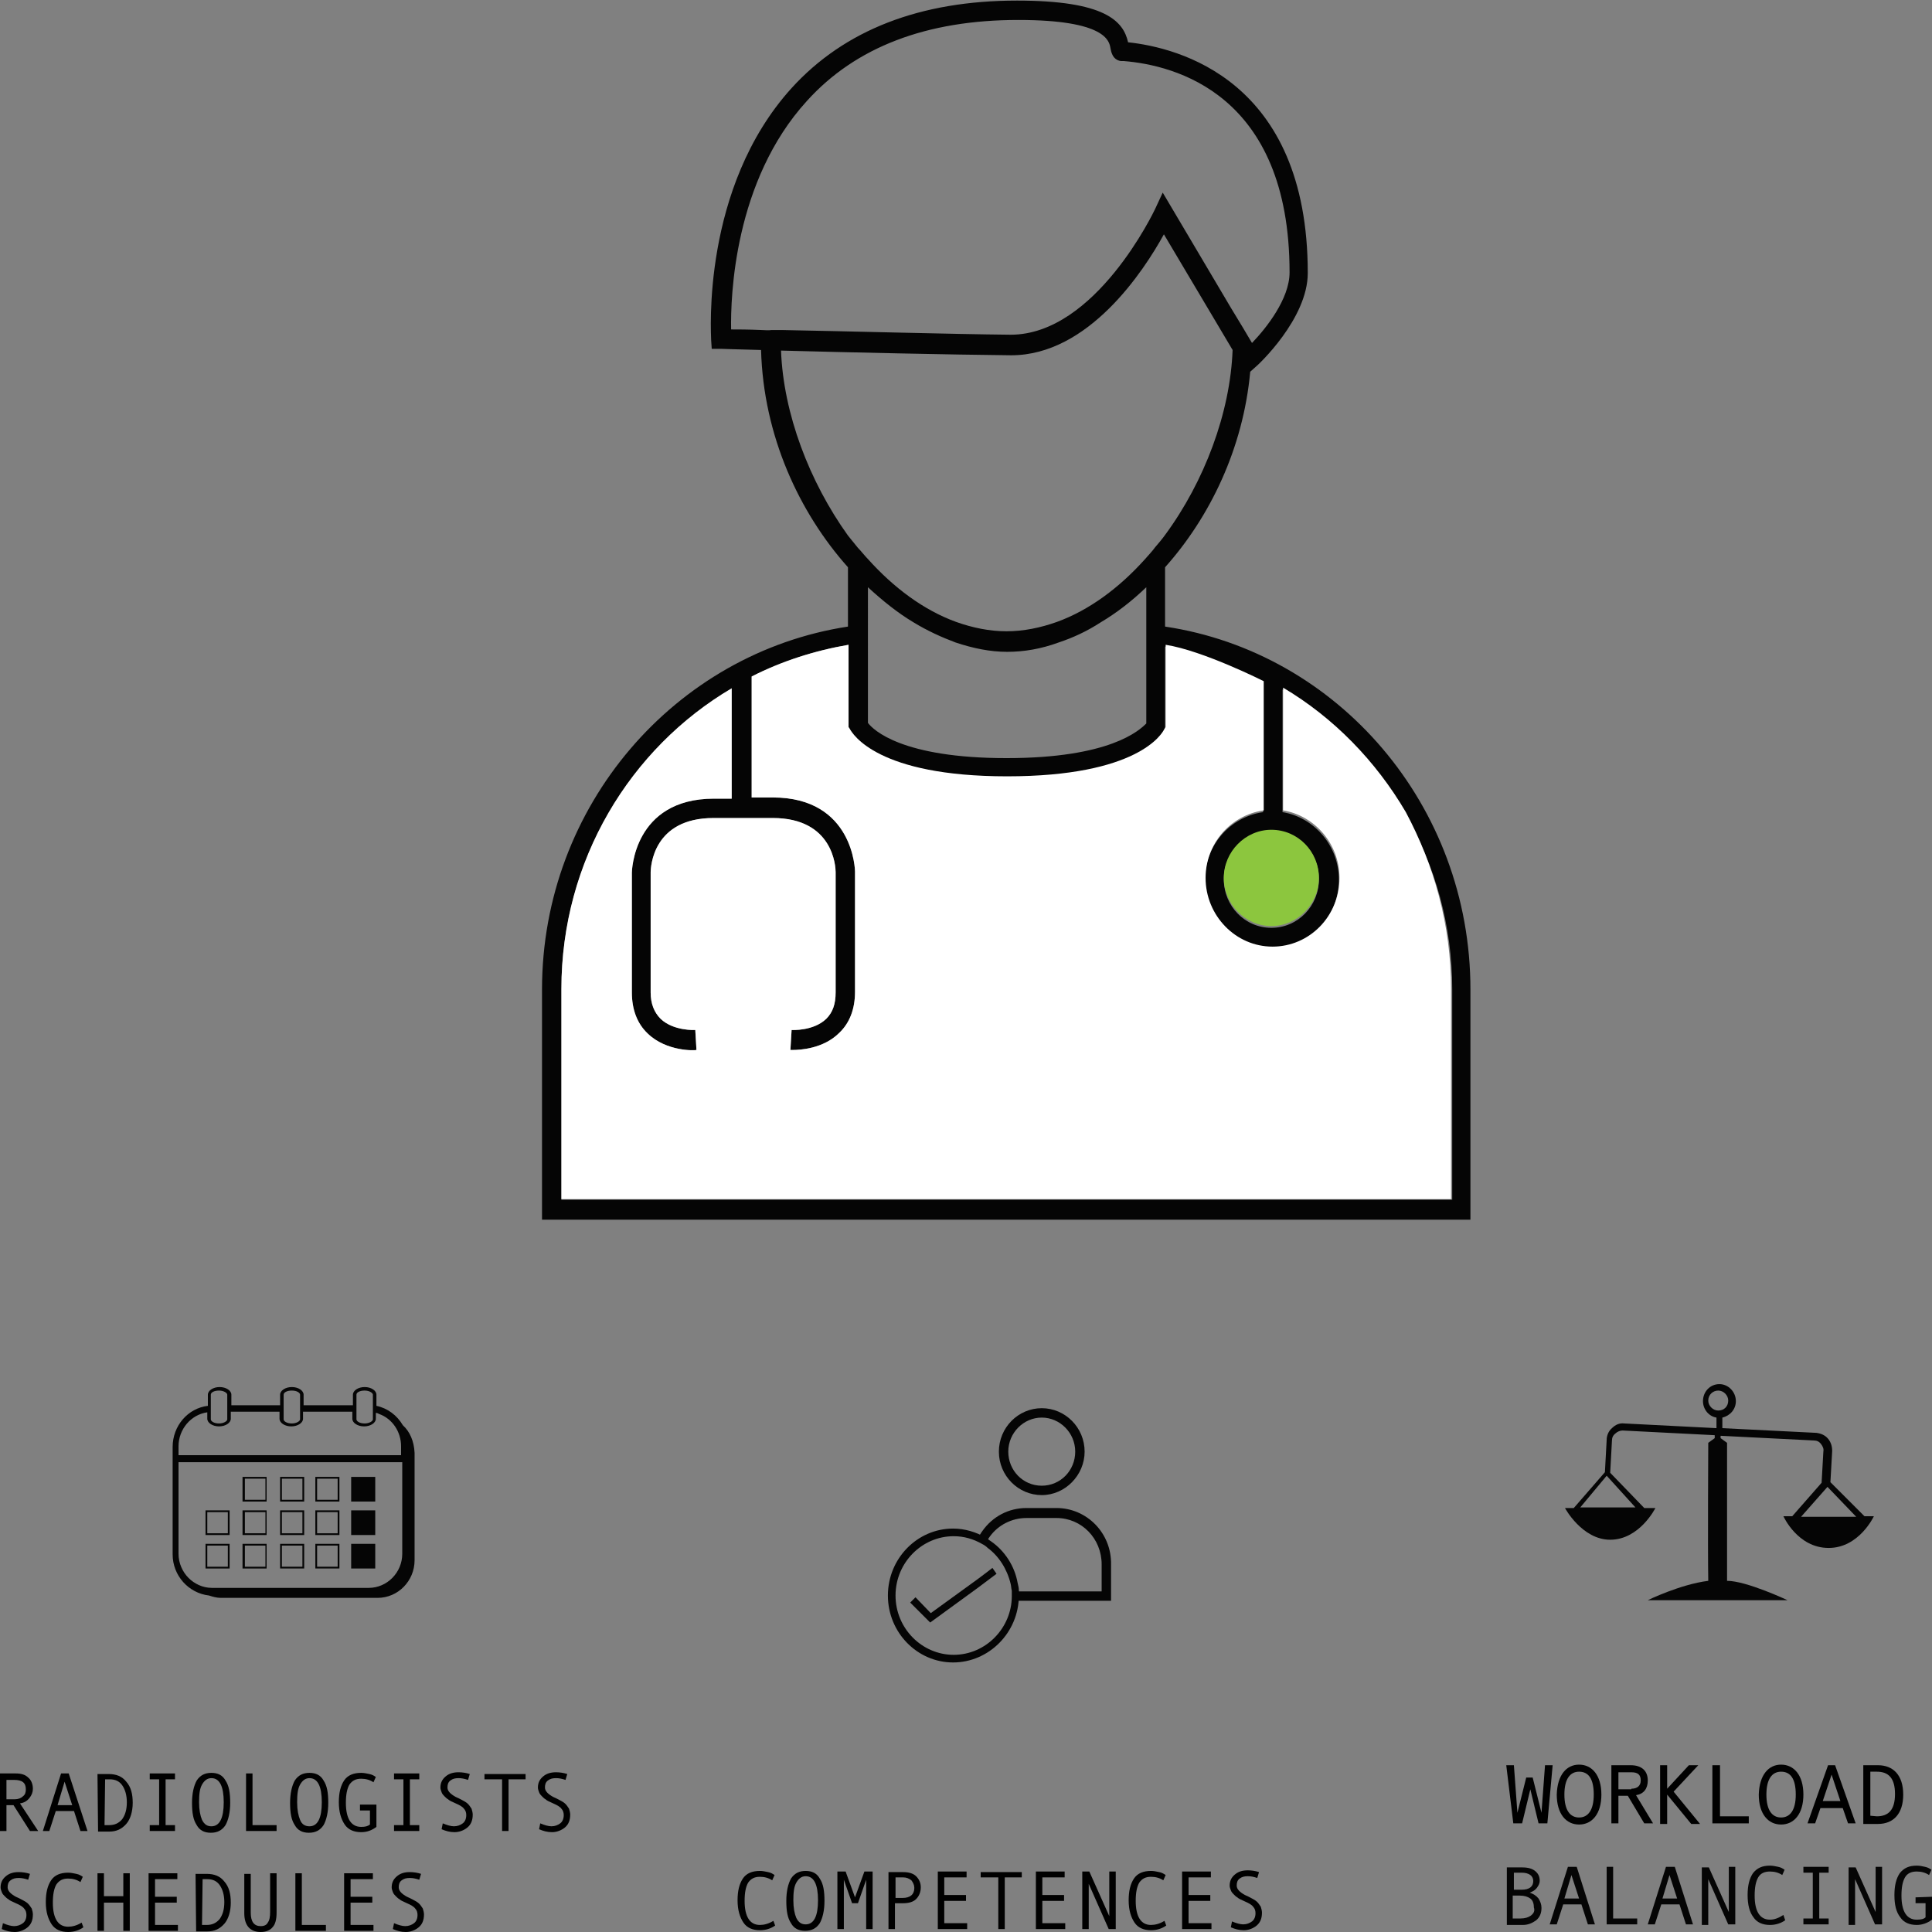 <?xml version="1.0" encoding="utf-8"?>
<!-- Generator: Adobe Illustrator 26.3.1, SVG Export Plug-In . SVG Version: 6.00 Build 0)  -->
<svg version="1.1" id="Capa_1" xmlns="http://www.w3.org/2000/svg" xmlns:xlink="http://www.w3.org/1999/xlink" x="0px" y="0px"
	 viewBox="0 0 329 329" style="enable-background:new 0 0 329 329;" xml:space="preserve">
<rect x="0" y="0" width="329" height="329" fill="#808080" stroke="none"/>
<style type="text/css">
	.st0{clip-path:url(#SVGID_00000122696719024206098930000007742679654695220656_);}
	.st1{fill:#050505;}
	.st2{fill:#FFFFFF;}
	.st3{fill:#8CC63E;}
</style>
<g>
	<defs>
		<rect id="SVGID_1_" width="329" height="329"/>
	</defs>
	<clipPath id="SVGID_00000047055063750474430300000011303730735844313473_">
		<use xlink:href="#SVGID_1_"  style="overflow:visible;"/>
	</clipPath>
	<g style="clip-path:url(#SVGID_00000047055063750474430300000011303730735844313473_);">
		<path class="st1" d="M198.4,106.7C198.4,106.6,198.3,106.6,198.4,106.7l0-10.1c7.6-8.5,13.3-20.2,14.5-33.3l0.9-0.8
			c0.4-0.3,8.9-8.2,8.9-16c0-33-22.2-38.4-30.6-39.3c-0.8-3.6-3.9-7.1-18.9-7.1c-16.5,0-29.4,5-38.4,14.9
			c-15.4,17-13.7,41.9-13.7,42.9l0.1,1.5l1.5,0c0.1,0,2.8,0.1,6.9,0.2c0.4,14.6,6.5,27.7,14.8,37v10.1
			c-29.4,4.5-52.1,30.5-52.1,61.8v39.2h158.1v-39.2C250.4,137.1,227.8,111.1,198.4,106.7z M171.4,129.1c-17.8,0-22.7-4.8-23.6-6V100
			c2.5,2.3,5.1,4.4,7.8,6c2.3,1.4,4.7,2.5,7.1,3.4c3,1,5.9,1.6,8.8,1.6c2.9,0,5.8-0.5,8.8-1.6c2.4-0.8,4.8-1.9,7.1-3.4
			c2.7-1.6,5.3-3.6,7.8-6v23.2C194,124.4,189,129.1,171.4,129.1z M129.7,56.2c-2.3-0.1-4.1-0.1-5.2-0.1c-0.1-5.6,0.5-25.3,12.9-38.9
			c8.3-9.2,20.4-13.8,36-13.8c14.9,0,15.5,3.6,15.7,4.8c0.1,0.5,0.3,2,1.8,2.2l0.5,0c8.5,0.7,28.2,5.5,28.2,36c0,4.5-4,9.5-6.3,11.9
			c0,0-0.1,0.1-0.1,0.1l-1.6-2.7v0l-2-3.3l-11.6-19.6l-1.3,2.8c-0.1,0.2-10.1,21.4-24.6,21.4c-10.1-0.1-27.8-0.6-39-0.8
			c-0.6,0-1.1,0-1.7,0C130.8,56.3,130.2,56.2,129.7,56.2z M133,59.7c11.2,0.3,28.9,0.7,39.2,0.8c13.2,0,22.6-14.4,26-20.6l11.7,19.7
			c-0.4,10.7-4.8,22.4-11.5,31.5c-0.5,0.7-1.1,1.4-1.7,2.1c-0.5,0.7-1.1,1.3-1.7,2c-4.4,4.9-9.5,8.7-15,10.7c-2.8,1-5.7,1.6-8.6,1.6
			c-2.9,0-5.8-0.6-8.6-1.6c-5.5-2-10.6-5.8-15-10.7c-0.6-0.6-1.1-1.3-1.7-1.9c-0.6-0.7-1.1-1.4-1.7-2.1
			C137.8,82,133.4,70.4,133,59.7z M144.6,124.4C144.6,124.4,144.6,124.4,144.6,124.4c0.5,0.9,4.7,8.1,26.8,8.1
			c22.2,0,26.4-7.2,26.8-8.1l0.2-0.3v-14c6.4,1,16.7,6.2,16.7,6.2v22c-5.6,0.8-9.9,5.6-9.9,11.5c0,6.4,5.1,11.7,11.4,11.7
			c6.3,0,11.4-5.2,11.4-11.7c0-5.8-4.2-10.6-9.6-11.5v-20.9c8.6,5.1,15.8,12.5,20.9,21.2c5.1,8.8,8,19,8,29.9v35.8H95.6v-35.8
			c0-21.9,11.7-41,29-51.2V136h-3c-13.8,0-14,12.5-14,12.6V169c0,2.9,0.9,5.3,2.7,7c3.2,3.1,8.1,2.9,8.3,2.8l-0.2-3.4
			c0,0-3.7,0.2-5.9-1.9c-1.1-1.1-1.7-2.5-1.7-4.5v-20.4c0-1,0.4-9.3,10.7-9.3h10.1c10.3,0,10.7,8.3,10.7,9.2V169
			c0,2-0.5,3.4-1.6,4.5c-2.2,2.1-5.8,1.9-5.9,1.9l-0.2,3.4c0,0,0.2,0,0.4,0c1.2,0,5.2-0.2,7.9-2.9c1.8-1.7,2.7-4.1,2.7-7v-20.5
			c0-0.1-0.2-12.6-14-12.6H128v-20.6c5.1-2.6,10.7-4.4,16.5-5.4v14L144.6,124.4z M216.5,141.4c4.5,0,8.1,3.7,8.1,8.3
			c0,4.6-3.6,8.3-8.1,8.3c-4.5,0-8.1-3.7-8.1-8.3C208.4,145.2,212.1,141.4,216.5,141.4z"/>
		<path d="M6.5,311.8H5.1l-2.8-4.4H1.1v4.4H0v-9.8h2.7c0.9,0,1.6,0.2,2.1,0.7c0.5,0.4,0.8,1.1,0.8,1.9c0,0.6-0.2,1.1-0.6,1.6
			c-0.4,0.5-0.9,0.8-1.6,0.9L6.5,311.8z M1.1,306.4h1.4c0.6,0,1.1-0.2,1.4-0.5c0.4-0.3,0.5-0.7,0.5-1.2c0-1.1-0.6-1.6-2-1.6H1.1
			V306.4z"/>
		<path d="M14.9,311.8h-1.2l-1.1-3.4H9.5l-1.1,3.4H7.3l3.1-9.8h1.3L14.9,311.8z M12.3,307.4l-1.3-4l-1.2,4H12.3z"/>
		<path d="M16.6,302.1h1.9c1.3,0,2.3,0.4,3,1.3c0.8,0.9,1.1,2.1,1.1,3.6c0,1.5-0.4,2.8-1.1,3.6c-0.8,0.9-1.7,1.3-2.9,1.3h-1.9
			L16.6,302.1L16.6,302.1z M17.8,310.8h0.8c0.9,0,1.6-0.3,2.2-1c0.5-0.7,0.8-1.6,0.8-2.9c0-1.2-0.3-2.2-0.8-2.9
			c-0.5-0.7-1.2-1-2.1-1h-0.8L17.8,310.8L17.8,310.8z"/>
		<path d="M29.8,311.8h-4.3v-1h1.6V303h-1.6v-1h4.3v1h-1.6v7.8h1.6V311.8z"/>
		<path d="M36,301.9c1.1,0,1.9,0.4,2.4,1.3c0.6,0.9,0.8,2.1,0.8,3.8c0,1.6-0.3,2.9-0.8,3.8c-0.6,0.9-1.4,1.3-2.5,1.3
			c-1.1,0-1.9-0.4-2.4-1.3c-0.6-0.9-0.8-2.1-0.8-3.8c0-1.6,0.3-2.9,0.8-3.8C34.1,302.3,34.9,301.9,36,301.9z M36,311
			c1.4,0,2.1-1.4,2.1-4.1c0-2.7-0.7-4.1-2.1-4.1c-0.7,0-1.2,0.4-1.6,1.1c-0.4,0.7-0.5,1.7-0.5,3c0,1.3,0.2,2.3,0.5,3
			C34.8,310.7,35.3,311,36,311z"/>
		<path d="M47.1,311.8h-5.2v-9.8H43v8.8h4.1V311.8z"/>
		<path d="M52.7,301.9c1.1,0,1.9,0.4,2.4,1.3c0.6,0.9,0.8,2.1,0.8,3.8c0,1.6-0.3,2.9-0.8,3.8c-0.6,0.9-1.4,1.3-2.5,1.3
			c-1.1,0-1.9-0.4-2.4-1.3c-0.6-0.9-0.8-2.1-0.8-3.8c0-1.6,0.3-2.9,0.8-3.8C50.8,302.3,51.6,301.9,52.7,301.9z M52.7,311
			c1.4,0,2.1-1.4,2.1-4.1c0-2.7-0.7-4.1-2.1-4.1c-0.7,0-1.2,0.4-1.6,1.1c-0.4,0.7-0.5,1.7-0.5,3c0,1.3,0.2,2.3,0.5,3
			C51.4,310.7,52,311,52.7,311z"/>
		<path d="M64.1,311.1c-0.8,0.6-1.6,0.9-2.6,0.9c-1.2,0-2.2-0.4-2.8-1.3c-0.6-0.9-1-2.1-1-3.8c0-1.6,0.3-2.8,0.9-3.7
			c0.6-0.9,1.6-1.3,2.9-1.3c0.5,0,0.9,0.1,1.4,0.2c0.5,0.1,0.8,0.3,1.1,0.5l-0.4,0.9c-0.6-0.4-1.3-0.6-2.1-0.6c-0.9,0-1.5,0.3-2,1
			c-0.4,0.7-0.6,1.7-0.6,3.1c0,2.7,0.9,4.1,2.6,4.1c0.7,0,1.1-0.1,1.5-0.4v-2.4h-1.7v-1h2.8L64.1,311.1L64.1,311.1z"/>
		<path d="M71.4,311.8h-4.3v-1h1.6V303h-1.6v-1h4.3v1h-1.6v7.8h1.6V311.8z"/>
		<path d="M79.7,303.1c-0.6-0.2-1.1-0.3-1.6-0.3c-0.6,0-1,0.1-1.4,0.4c-0.4,0.3-0.5,0.7-0.5,1.2c0,0.6,0.5,1.1,1.4,1.6
			c0.7,0.3,1.2,0.6,1.4,0.7c0.2,0.1,0.5,0.3,0.7,0.5c0.2,0.2,0.4,0.5,0.6,0.8c0.1,0.3,0.2,0.7,0.2,1c0,1-0.3,1.7-0.9,2.2
			c-0.6,0.5-1.4,0.8-2.2,0.8c-0.8,0-1.5-0.2-2.2-0.5l0.2-1c0.7,0.3,1.4,0.5,1.9,0.5c0.6,0,1.1-0.2,1.5-0.5c0.4-0.3,0.6-0.8,0.6-1.4
			c0-0.4-0.1-0.8-0.4-1.1c-0.2-0.3-0.7-0.6-1.4-0.9c-0.7-0.3-1.1-0.5-1.3-0.7c-0.2-0.1-0.4-0.3-0.6-0.5c-0.2-0.2-0.4-0.4-0.5-0.7
			c-0.1-0.3-0.2-0.5-0.2-0.8c0-0.8,0.3-1.4,0.9-1.9c0.6-0.5,1.3-0.7,2.2-0.7c0.6,0,1.3,0.1,1.9,0.3L79.7,303.1z"/>
		<path d="M89.5,303h-2.9v8.8h-1.1V303h-3v-0.9h7L89.5,303L89.5,303z"/>
		<path d="M96.3,303.1c-0.6-0.2-1.1-0.3-1.6-0.3c-0.6,0-1,0.1-1.4,0.4c-0.4,0.3-0.5,0.7-0.5,1.2c0,0.6,0.5,1.1,1.4,1.6
			c0.7,0.3,1.2,0.6,1.4,0.7c0.2,0.1,0.5,0.3,0.7,0.5c0.2,0.2,0.4,0.5,0.6,0.8c0.1,0.3,0.2,0.7,0.2,1c0,1-0.3,1.7-0.9,2.2
			c-0.6,0.5-1.4,0.8-2.2,0.8c-0.8,0-1.5-0.2-2.2-0.5l0.2-1c0.7,0.3,1.4,0.5,1.9,0.5c0.6,0,1.1-0.2,1.5-0.5c0.4-0.3,0.6-0.8,0.6-1.4
			c0-0.4-0.1-0.8-0.4-1.1c-0.2-0.3-0.7-0.6-1.4-0.9c-0.7-0.3-1.1-0.5-1.3-0.7c-0.2-0.1-0.4-0.3-0.6-0.5c-0.2-0.2-0.4-0.4-0.5-0.7
			c-0.1-0.3-0.2-0.5-0.2-0.8c0-0.8,0.3-1.4,0.9-1.9c0.6-0.5,1.3-0.7,2.2-0.7c0.6,0,1.3,0.1,1.9,0.3L96.3,303.1z"/>
		<path d="M4.8,320.1c-0.6-0.2-1.1-0.3-1.6-0.3c-0.6,0-1,0.1-1.4,0.4c-0.4,0.3-0.5,0.7-0.5,1.2c0,0.6,0.5,1.1,1.4,1.6
			c0.7,0.3,1.2,0.6,1.4,0.7c0.2,0.1,0.5,0.3,0.7,0.5c0.2,0.2,0.4,0.5,0.6,0.8c0.1,0.3,0.2,0.7,0.2,1c0,1-0.3,1.7-0.9,2.2
			c-0.6,0.5-1.4,0.8-2.2,0.8c-0.8,0-1.5-0.2-2.2-0.5l0.2-1c0.7,0.3,1.4,0.5,1.9,0.5c0.6,0,1.1-0.2,1.5-0.5c0.4-0.3,0.6-0.8,0.6-1.4
			c0-0.4-0.1-0.8-0.4-1.1c-0.2-0.3-0.7-0.6-1.4-0.9c-0.7-0.3-1.1-0.5-1.3-0.7c-0.2-0.1-0.4-0.3-0.6-0.5c-0.2-0.2-0.4-0.4-0.5-0.7
			c-0.1-0.3-0.2-0.5-0.2-0.8c0-0.8,0.3-1.4,0.9-1.9c0.6-0.5,1.3-0.7,2.2-0.7c0.6,0,1.3,0.1,1.9,0.3L4.8,320.1z"/>
		<path d="M14.2,328.2c-0.7,0.5-1.6,0.8-2.6,0.8c-1.2,0-2.2-0.4-2.8-1.3c-0.6-0.9-1-2.1-1-3.8c0-1.6,0.3-2.8,0.9-3.7
			s1.6-1.3,2.9-1.3c0.5,0,0.9,0.1,1.4,0.2c0.5,0.1,0.8,0.3,1.1,0.5l-0.4,0.9c-0.6-0.4-1.3-0.6-2.1-0.6c-0.9,0-1.5,0.3-2,1
			c-0.4,0.7-0.6,1.7-0.6,3.1c0,2.7,0.9,4.1,2.6,4.1c0.7,0,1.5-0.2,2.3-0.7L14.2,328.2z"/>
		<path d="M22.1,328.8H21V324h-3.3v4.8h-1.1v-9.8h1.1v3.9H21v-3.9h1.1V328.8z"/>
		<path d="M30.3,328.8h-5v-9.8h4.9v1h-3.8v3h3.7v1h-3.7v3.8h3.9V328.8z"/>
		<path d="M33.3,319.1h1.9c1.3,0,2.3,0.4,3,1.3c0.8,0.9,1.1,2.1,1.1,3.6c0,1.5-0.4,2.8-1.1,3.6c-0.8,0.9-1.7,1.3-2.9,1.3h-1.9
			L33.3,319.1L33.3,319.1z M34.4,327.8h0.8c0.9,0,1.6-0.3,2.2-1c0.5-0.7,0.8-1.6,0.8-2.9c0-1.2-0.3-2.2-0.8-2.9
			c-0.5-0.7-1.2-1-2.1-1h-0.8L34.4,327.8L34.4,327.8z"/>
		<path d="M47.1,325.7c0,1.1-0.2,2-0.7,2.5c-0.4,0.5-1.1,0.8-2,0.8c-1.8,0-2.8-1.1-2.8-3.2v-6.7h1.1v6.6c0,1.6,0.6,2.3,1.7,2.3
			c0.6,0,1-0.2,1.2-0.6c0.3-0.4,0.4-1,0.4-1.8v-6.6h1.1L47.1,325.7L47.1,325.7z"/>
		<path d="M55.5,328.8h-5.2v-9.8h1.1v8.8h4.1V328.8z"/>
		<path d="M63.6,328.8h-5v-9.8h4.9v1h-3.8v3h3.7v1h-3.7v3.8h3.9V328.8z"/>
		<path d="M71.4,320.1c-0.6-0.2-1.1-0.3-1.6-0.3c-0.6,0-1,0.1-1.4,0.4c-0.4,0.3-0.5,0.7-0.5,1.2c0,0.6,0.5,1.1,1.4,1.6
			c0.7,0.3,1.2,0.6,1.4,0.7c0.2,0.1,0.5,0.3,0.7,0.5c0.2,0.2,0.4,0.5,0.6,0.8c0.1,0.3,0.2,0.7,0.2,1c0,1-0.3,1.7-0.9,2.2
			c-0.6,0.5-1.4,0.8-2.2,0.8c-0.8,0-1.5-0.2-2.2-0.5l0.2-1c0.7,0.3,1.4,0.5,1.9,0.5c0.6,0,1.1-0.2,1.5-0.5c0.4-0.3,0.6-0.8,0.6-1.4
			c0-0.4-0.1-0.8-0.4-1.1c-0.2-0.3-0.7-0.6-1.4-0.9c-0.7-0.3-1.1-0.5-1.3-0.7c-0.2-0.1-0.4-0.3-0.6-0.5c-0.2-0.2-0.4-0.4-0.5-0.7
			c-0.1-0.3-0.2-0.5-0.2-0.8c0-0.8,0.3-1.4,0.9-1.9c0.6-0.5,1.3-0.7,2.2-0.7c0.6,0,1.3,0.1,1.9,0.3L71.4,320.1z"/>
		<path class="st1" d="M68.6,242.7L68.6,242.7c-1-1.7-2.6-2.9-4.5-3.3v-1.9c0-0.7-0.9-1.3-2-1.3c-1.1,0-2,0.6-2,1.3v1.8h-8.4v-1.8
			c0-0.7-0.9-1.3-2-1.3c-1.1,0-2,0.6-2,1.3v1.8h-8.3v-1.8c0-0.7-0.9-1.3-2-1.3c-1.1,0-2,0.6-2,1.3v1.9c-3.4,0.4-6,3.4-6,7v18.3
			c0,3.6,2.7,6.6,6.2,7c0.6,0.2,1.3,0.4,2,0.4h26.7c3.5,0,6.3-2.9,6.3-6.4v-18.3C70.5,245.4,69.8,243.8,68.6,242.7z M60.7,237.5
			c0-0.4,0.6-0.7,1.4-0.7c0.8,0,1.4,0.4,1.4,0.7v4.2c0,0.3-0.6,0.7-1.4,0.7c-0.9,0-1.4-0.4-1.4-0.7V237.5z M48.3,237.5
			c0-0.4,0.6-0.7,1.4-0.7c0.9,0,1.4,0.4,1.4,0.7v4.2c0,0.3-0.6,0.7-1.4,0.7c-0.9,0-1.4-0.4-1.4-0.7V237.5z M35.9,237.5
			c0-0.4,0.6-0.7,1.4-0.7c0.8,0,1.4,0.4,1.4,0.7v4.2c0,0.3-0.6,0.7-1.4,0.7c-0.9,0-1.4-0.4-1.4-0.7V237.5z M68.5,264.6
			c0,3.2-2.6,5.8-5.7,5.8H36.1c-1.6,0-3-0.7-4-1.7c-1-1-1.7-2.5-1.7-4.1V249h38.1V264.6z M68.5,247.8H30.4v-1.5
			c0-2.9,2.1-5.4,4.9-5.8v1.1c0,0.7,0.9,1.3,2,1.3c1.1,0,2-0.6,2-1.3v-1.2h8.3v1.2c0,0.7,0.9,1.3,2,1.3c1.1,0,2-0.6,2-1.3v-1.2h8.4
			v1.2c0,0.7,0.9,1.3,2,1.3c1.1,0,2-0.6,2-1.3v-1c0.2,0,0.4,0.1,0.6,0.2c2.2,0.8,3.7,3,3.7,5.5V247.8z"/>
		<path class="st1" d="M45.4,251.5h-4.1v4.2h4.1V251.5z M45.2,255.4h-3.5v-3.6h3.5V255.4z"/>
		<path class="st1" d="M51.8,251.5h-4.1v4.2h4.1V251.5z M51.5,255.4H48v-3.6h3.5V255.4z"/>
		<path class="st1" d="M57.8,251.5h-4.1v4.2h4.1V251.5z M57.5,255.4H54v-3.6h3.5V255.4z"/>
		<path class="st1" d="M63.9,251.5h-4.1v4.2h4.1V251.5z"/>
		<path class="st1" d="M39.1,257.2H35v4.2h4.1V257.2z M38.8,261.1h-3.5v-3.6h3.5V261.1z"/>
		<path class="st1" d="M45.4,257.2h-4.1v4.2h4.1V257.2z M45.2,261.1h-3.5v-3.6h3.5V261.1z"/>
		<path class="st1" d="M51.8,257.2h-4.1v4.2h4.1V257.2z M51.5,261.1H48v-3.6h3.5V261.1z"/>
		<path class="st1" d="M57.8,257.2h-4.1v4.2h4.1V257.2z M57.5,261.1H54v-3.6h3.5V261.1z"/>
		<path class="st1" d="M63.9,257.2h-4.1v4.2h4.1V257.2z"/>
		<path class="st1" d="M39.1,262.9H35v4.2h4.1V262.9z M38.8,266.8h-3.5v-3.6h3.5V266.8z"/>
		<path class="st1" d="M45.4,262.9h-4.1v4.2h4.1V262.9z M45.2,266.8h-3.5v-3.6h3.5V266.8z"/>
		<path class="st1" d="M51.8,262.9h-4.1v4.2h4.1V262.9z M51.5,266.8H48v-3.6h3.5V266.8z"/>
		<path class="st1" d="M57.8,262.9h-4.1v4.2h4.1V262.9z M57.5,266.8H54v-3.6h3.5V266.8z"/>
		<path class="st1" d="M63.9,262.9h-4.1v4.2h4.1V262.9z"/>
		<path d="M132,327.9c-0.7,0.5-1.6,0.8-2.6,0.8c-1.2,0-2.2-0.4-2.8-1.3c-0.6-0.9-1-2.1-1-3.8c0-1.6,0.3-2.8,0.9-3.7s1.6-1.3,2.9-1.3
			c0.5,0,0.9,0.1,1.4,0.2c0.5,0.1,0.8,0.3,1.1,0.5l-0.4,0.9c-0.6-0.4-1.3-0.6-2.1-0.6c-0.9,0-1.5,0.3-2,1c-0.4,0.7-0.6,1.7-0.6,3.1
			c0,2.7,0.9,4.1,2.6,4.1c0.7,0,1.5-0.2,2.3-0.7L132,327.9z"/>
		<path d="M137.2,318.6c1.1,0,1.9,0.4,2.4,1.3c0.6,0.9,0.8,2.1,0.8,3.8c0,1.6-0.3,2.9-0.8,3.8c-0.6,0.9-1.4,1.3-2.5,1.3
			c-1.1,0-1.9-0.4-2.4-1.3c-0.6-0.9-0.8-2.1-0.8-3.8c0-1.6,0.3-2.9,0.8-3.8C135.3,319,136.1,318.6,137.2,318.6z M137.2,327.7
			c1.4,0,2.1-1.4,2.1-4.1c0-2.7-0.7-4.1-2.1-4.1c-0.7,0-1.2,0.4-1.6,1.1c-0.4,0.7-0.5,1.7-0.5,3c0,1.3,0.2,2.3,0.5,3
			C136,327.4,136.5,327.7,137.2,327.7z"/>
		<path d="M148.6,328.5h-1.1v-8.4l-1.4,4h-1l-1.4-4v8.4h-1.1v-9.8h1.4l1.6,4.4l1.6-4.4h1.4V328.5z"/>
		<path d="M151.4,318.8h2.4c0.9,0,1.7,0.2,2.2,0.7c0.5,0.5,0.8,1.1,0.8,1.9c0,0.8-0.3,1.5-0.8,2c-0.5,0.5-1.3,0.7-2.2,0.7h-1.4v4.4
			h-1.1V318.8z M152.5,323.2h1.2c1.3,0,2-0.6,2-1.7c0-0.5-0.2-0.9-0.5-1.3c-0.4-0.3-0.8-0.5-1.4-0.5h-1.3L152.5,323.2L152.5,323.2z"
			/>
		<path d="M164.7,328.5h-5v-9.8h4.9v1h-3.8v3h3.7v1h-3.7v3.8h3.9V328.5z"/>
		<path d="M174,319.7h-2.9v8.8H170v-8.8h-3v-0.9h7L174,319.7L174,319.7z"/>
		<path d="M181.4,328.5h-5v-9.8h4.9v1h-3.8v3h3.7v1h-3.7v3.8h3.9V328.5z"/>
		<path d="M190,328.5h-1.2l-3.4-7.7v7.7h-1.1v-9.8h1.2l3.4,7.6v-7.6h1.1V328.5z"/>
		<path d="M198.6,327.9c-0.7,0.5-1.6,0.8-2.6,0.8c-1.2,0-2.2-0.4-2.8-1.3c-0.6-0.9-1-2.1-1-3.8c0-1.6,0.3-2.8,0.9-3.7
			s1.6-1.3,2.9-1.3c0.5,0,0.9,0.1,1.4,0.2c0.5,0.1,0.8,0.3,1.1,0.5l-0.4,0.9c-0.6-0.4-1.3-0.6-2.1-0.6c-0.9,0-1.5,0.3-2,1
			c-0.4,0.7-0.6,1.7-0.6,3.1c0,2.7,0.9,4.1,2.6,4.1c0.7,0,1.5-0.2,2.3-0.7L198.6,327.9z"/>
		<path d="M206.3,328.5h-5v-9.8h4.9v1h-3.8v3h3.7v1h-3.7v3.8h3.9V328.5z"/>
		<path d="M214.1,319.8c-0.6-0.2-1.1-0.3-1.6-0.3c-0.6,0-1,0.1-1.4,0.4c-0.4,0.3-0.5,0.7-0.5,1.2c0,0.6,0.5,1.1,1.4,1.6
			c0.7,0.3,1.2,0.6,1.4,0.7c0.2,0.1,0.5,0.3,0.7,0.5c0.2,0.2,0.4,0.5,0.6,0.8c0.1,0.3,0.2,0.7,0.2,1c0,1-0.3,1.7-0.9,2.2
			c-0.6,0.5-1.4,0.8-2.2,0.8c-0.8,0-1.5-0.2-2.2-0.5l0.2-1c0.7,0.3,1.4,0.5,1.9,0.5c0.6,0,1.1-0.2,1.5-0.5c0.4-0.3,0.6-0.8,0.6-1.4
			c0-0.4-0.1-0.8-0.4-1.1c-0.2-0.3-0.7-0.6-1.4-0.9c-0.7-0.3-1.1-0.5-1.3-0.7c-0.2-0.1-0.4-0.3-0.6-0.5c-0.2-0.2-0.4-0.4-0.5-0.7
			c-0.1-0.3-0.2-0.5-0.2-0.8c0-0.8,0.3-1.4,0.9-1.9c0.6-0.5,1.3-0.7,2.2-0.7c0.6,0,1.3,0.1,1.9,0.3L214.1,319.8z"/>
		<path class="st2" d="M247.1,168.4v35.8H95.6v-35.8c0-21.9,11.7-41,29-51.2v18.8h-3c-13.8,0-14,12.5-14,12.6V169
			c0,2.9,0.9,5.3,2.7,7c3.2,3.1,8.1,2.9,8.3,2.8l-0.2-3.4c0,0-3.7,0.2-5.9-1.9c-1.1-1.1-1.7-2.6-1.7-4.5v-20.4c0-1,0.4-9.3,10.7-9.3
			h10.1c10.3,0,10.7,8.3,10.7,9.2V169c0,2-0.5,3.4-1.6,4.5c-2.2,2.1-5.8,1.9-5.9,1.9l-0.2,3.4c0,0,0.2,0,0.4,0
			c1.2,0,5.2-0.2,7.9-2.9c1.8-1.7,2.7-4.1,2.7-7v-20.5c0-0.1-0.2-12.6-14-12.6H128v-20.6c5.1-2.6,10.7-4.4,16.5-5.4v14l0.2,0.3
			c0,0,0,0,0,0c0.5,0.9,4.7,8.1,26.8,8.1c22.2,0,26.4-7.2,26.8-8.1l0.2-0.3v-14c6.4,1,16.7,6.2,16.7,6.2v22
			c-5.6,0.8-9.9,5.6-9.9,11.5c0,6.4,5.1,11.7,11.4,11.7c6.3,0,11.4-5.2,11.4-11.7c0-5.8-4.2-10.6-9.6-11.5v-20.9
			c8.6,5.1,15.8,12.5,20.9,21.2C244.2,147.3,247.1,157.5,247.1,168.4z"/>
		<path class="st3" d="M216.5,157.7c4.4,0,8.1-3.7,8.1-8.2s-3.6-8.2-8.1-8.2c-4.4,0-8.1,3.7-8.1,8.2S212.1,157.7,216.5,157.7z"/>
		<path class="st1" d="M177.4,254.6c-4,0-7.3-3.3-7.3-7.4c0-4.1,3.3-7.4,7.3-7.4s7.3,3.3,7.3,7.4
			C184.7,251.2,181.4,254.6,177.4,254.6z M177.4,241.4c-3.1,0-5.7,2.6-5.7,5.8c0,3.2,2.5,5.8,5.7,5.8s5.7-2.6,5.7-5.8
			C183.1,244,180.5,241.4,177.4,241.4z"/>
		<path class="st1" d="M179.9,256.8h-5.1c-3.1,0-5.8,1.5-7.5,3.9c-0.3,0.4-0.6,0.9-0.8,1.4c0.5,0.3,0.9,0.6,1.3,0.9
			c0.2-0.5,0.5-1,0.8-1.4c1.4-1.9,3.7-3.1,6.2-3.1h5.1c4.3,0,7.7,3.5,7.7,7.9v4.6h-14.8c0.1,0.5,0.2,1.1,0.2,1.6h16.2v-6.2
			C189.3,261.1,185.1,256.8,179.9,256.8z"/>
		<path class="st1" d="M173.5,270.8c0-0.4-0.1-0.8-0.2-1.2c-0.5-2.9-2.2-5.5-4.5-7.1c-0.3-0.2-0.7-0.5-1-0.7
			c-1.6-0.9-3.5-1.5-5.5-1.5c-6.1,0-11.1,5.1-11.1,11.4c0,6.3,5,11.4,11.1,11.4c6.1,0,11.2-5.1,11.2-11.4
			C173.6,271.3,173.5,271,173.5,270.8z M162.4,281.8c-5.4,0-9.9-4.5-9.9-10.1c0-5.6,4.5-10.1,9.9-10.1c1.8,0,3.4,0.5,4.8,1.3
			c0.4,0.2,0.7,0.4,1,0.7c1.9,1.4,3.3,3.6,3.9,6.1c0.1,0.4,0.1,0.8,0.2,1.2c0,0.3,0,0.6,0,0.9C172.3,277.2,167.9,281.8,162.4,281.8z
			"/>
		<path class="st1" d="M169.7,268l-2,1.5l-1.2,0.9l-8.1,5.9l-3.4-3.4l0.9-0.9l2.6,2.7l8-5.8l1.2-0.9l1.3-1L169.7,268z"/>
		<path d="M256.5,300.6h1.3l0.6,8.1l1.5-6h1.1l1.5,6l0.6-8.1h1.3l-0.9,9.9h-1.5l-1.4-5.8l-1.4,5.8h-1.5L256.5,300.6z"/>
		<path d="M268.9,300.5c2.2,0,3.8,1.8,3.8,5.1c0,3.3-1.6,5.1-3.8,5.1c-2.2,0-3.8-1.8-3.8-5.1C265.2,302.2,266.8,300.5,268.9,300.5z
			 M268.9,301.7c-1.5,0-2.5,1.2-2.5,3.9c0,2.7,1,3.9,2.5,3.9c1.5,0,2.5-1.2,2.5-3.9C271.4,302.9,270.5,301.7,268.9,301.7z"/>
		<path d="M274.3,300.6h3.4c1.8,0,2.9,0.9,2.9,2.6c0,1.4-0.7,2.3-2,2.5l2.9,4.8H280l-2.8-4.7h-1.6v4.7h-1.2V300.6z M277.8,304.6
			c1,0,1.6-0.5,1.6-1.4c0-1-0.5-1.4-1.6-1.4h-2.2v2.9H277.8z"/>
		<path d="M282.7,300.6h1.2v4l3.7-4h1.6l-4.2,4.5l4.5,5.5H288l-4.1-5v5h-1.2V300.6z"/>
		<path d="M291.7,300.6h1.2v8.7h4.9v1.2h-6.2V300.6z"/>
		<path d="M303.3,300.5c2.2,0,3.8,1.8,3.8,5.1c0,3.3-1.6,5.1-3.8,5.1c-2.2,0-3.8-1.8-3.8-5.1C299.6,302.2,301.2,300.5,303.3,300.5z
			 M303.3,301.7c-1.5,0-2.5,1.2-2.5,3.9c0,2.7,1,3.9,2.5,3.9c1.5,0,2.5-1.2,2.5-3.9C305.8,302.9,304.9,301.7,303.3,301.7z"/>
		<path d="M311.3,300.6h1.2l3.5,9.9h-1.3l-0.9-2.6H310l-0.9,2.6h-1.3L311.3,300.6z M313.4,306.7l-1.5-4.5l-1.5,4.5H313.4z"/>
		<path d="M317.3,300.6h2.5c2.6,0,4.3,1.7,4.3,5c0,3.3-1.7,5-4.3,5h-2.5V300.6z M319.6,309.3c2,0,3.1-1.1,3.1-3.8
			c0-2.7-1.1-3.8-3.1-3.8h-1.1v7.5L319.6,309.3L319.6,309.3z"/>
		<path class="st1" d="M260.5,322.3L260.5,322.3c0.5-0.2,0.9-0.4,1.2-0.8c0.3-0.4,0.5-0.8,0.5-1.2c0-0.8-0.3-1.3-0.8-1.7
			c-0.5-0.4-1.2-0.6-2.2-0.6h-2.6v9.8h2.7c0.9,0,1.6-0.3,2.3-0.8c0.6-0.5,0.9-1.2,0.9-2.1c0-0.6-0.2-1.1-0.5-1.6
			C261.6,322.8,261.1,322.5,260.5,322.3z M257.7,318.9h1.4c0.6,0,1.1,0.1,1.5,0.4c0.3,0.2,0.5,0.6,0.5,1c0,1-0.7,1.5-2,1.5h-1.3
			V318.9z M260.7,326.2c-0.4,0.3-1,0.5-1.8,0.5h-1.3v-3.9h1.2c0.8,0,1.4,0.2,1.8,0.5c0.4,0.3,0.6,0.8,0.6,1.5
			C261.4,325.4,261.2,325.8,260.7,326.2z"/>
		<path class="st1" d="M267,317.9l-3.1,9.8h1.2l1.1-3.4h3.1l1.1,3.4h1.2l-3.1-9.8H267z M266.4,323.3l1.2-4l1.3,4H266.4z"/>
		<path class="st1" d="M274.7,317.9h-1.1v9.8h5.2v-1h-4.1V317.9z"/>
		<path class="st1" d="M283.7,317.9l-3.1,9.8h1.2l1.1-3.4h3.1l1.1,3.4h1.2l-3.1-9.8H283.7z M283.1,323.3l1.2-4l1.3,4H283.1z"/>
		<path class="st1" d="M294.4,325.6l-3.4-7.6h-1.2v9.8h1.1V320l3.4,7.7h1.2v-9.8h-1.1V325.6z"/>
		<path class="st1" d="M301.4,326.9c-1.7,0-2.6-1.4-2.6-4.1c0-1.4,0.2-2.4,0.6-3.1c0.4-0.7,1.1-1,2-1c0.8,0,1.5,0.2,2.1,0.6l0.4-0.9
			c-0.3-0.2-0.6-0.4-1.1-0.5c-0.5-0.1-0.9-0.2-1.4-0.2c-1.3,0-2.2,0.4-2.9,1.3c-0.6,0.9-0.9,2.1-0.9,3.7c0,1.6,0.3,2.9,1,3.8
			c0.6,0.9,1.6,1.3,2.8,1.3c1,0,1.9-0.3,2.6-0.8l-0.3-0.9C302.9,326.6,302.2,326.9,301.4,326.9z"/>
		<path class="st1" d="M307.1,318.9h1.6v7.8h-1.6v1h4.3v-1h-1.6v-7.8h1.6v-1h-4.3V318.9z"/>
		<path class="st1" d="M319.4,325.6l-3.4-7.6h-1.2v9.8h1.1V320l3.4,7.7h1.2v-9.8h-1.1V325.6z"/>
		<path class="st1" d="M326.2,323.1v1h1.7v2.4c-0.3,0.3-0.8,0.4-1.5,0.4c-1.7,0-2.6-1.4-2.6-4.1c0-1.4,0.2-2.4,0.6-3.1
			c0.4-0.7,1.1-1,2-1c0.8,0,1.5,0.2,2.1,0.6l0.4-0.9c-0.3-0.2-0.6-0.4-1.1-0.5c-0.4-0.1-0.9-0.2-1.4-0.2c-1.3,0-2.2,0.4-2.9,1.3
			c-0.6,0.9-0.9,2.1-0.9,3.7c0,1.7,0.3,2.9,1,3.8c0.6,0.9,1.6,1.3,2.8,1.3c0.9,0,1.8-0.3,2.6-0.9v-3.9L326.2,323.1L326.2,323.1z"/>
		<path class="st1" d="M305.2,258.2h-1.5c0,0,2.4,5.4,7.7,5.4c5.2,0,7.7-5.4,7.7-5.4h-1.6l-5.8-5.8l0.3-5.3c0-0.8-0.2-1.5-0.7-2.1
			c-0.5-0.6-1.2-0.9-2-1l-16-0.8v-1.8c1.3-0.3,2.3-1.4,2.3-2.8c0-1.6-1.3-2.9-2.8-2.9c-1.6,0-2.8,1.3-2.8,2.9c0,1.4,1,2.6,2.3,2.8
			v1.8l-15.7-0.8c-0.8-0.1-1.5,0.2-2.1,0.8c-0.6,0.5-0.9,1.3-0.9,2l-0.3,5.5l-5.3,6.1h-1.5c0,0,2.9,5.4,7.7,5.4c5,0,7.7-5.4,7.7-5.4
			H280l-5.8-6l0.3-5.5c0-0.5,0.2-0.9,0.6-1.2c0.3-0.3,0.8-0.5,1.2-0.5l15.7,0.8v0.5l-1.1,0.8c0,0-0.1,17.9,0,23.5
			c-4.8,0.6-10.3,3.3-10.3,3.3h23.8c0,0-7-3.3-10.3-3.3c0-7.4,0-23.5,0-23.5l-1.1-0.8v-0.4l15.9,0.8c0.5,0,0.9,0.2,1.2,0.6
			c0.3,0.4,0.5,0.8,0.4,1.3l-0.3,5.3L305.2,258.2z M278.5,256.7h-9.4l4.5-5.4L278.5,256.7z M292.6,240.2c-0.9,0-1.7-0.8-1.7-1.7
			c0-1,0.8-1.7,1.7-1.7c0.9,0,1.7,0.8,1.7,1.7C294.3,239.5,293.6,240.2,292.6,240.2z M311.2,253.2l4.9,5.1h-9.4L311.2,253.2z"/>
	</g>
</g>
</svg>

